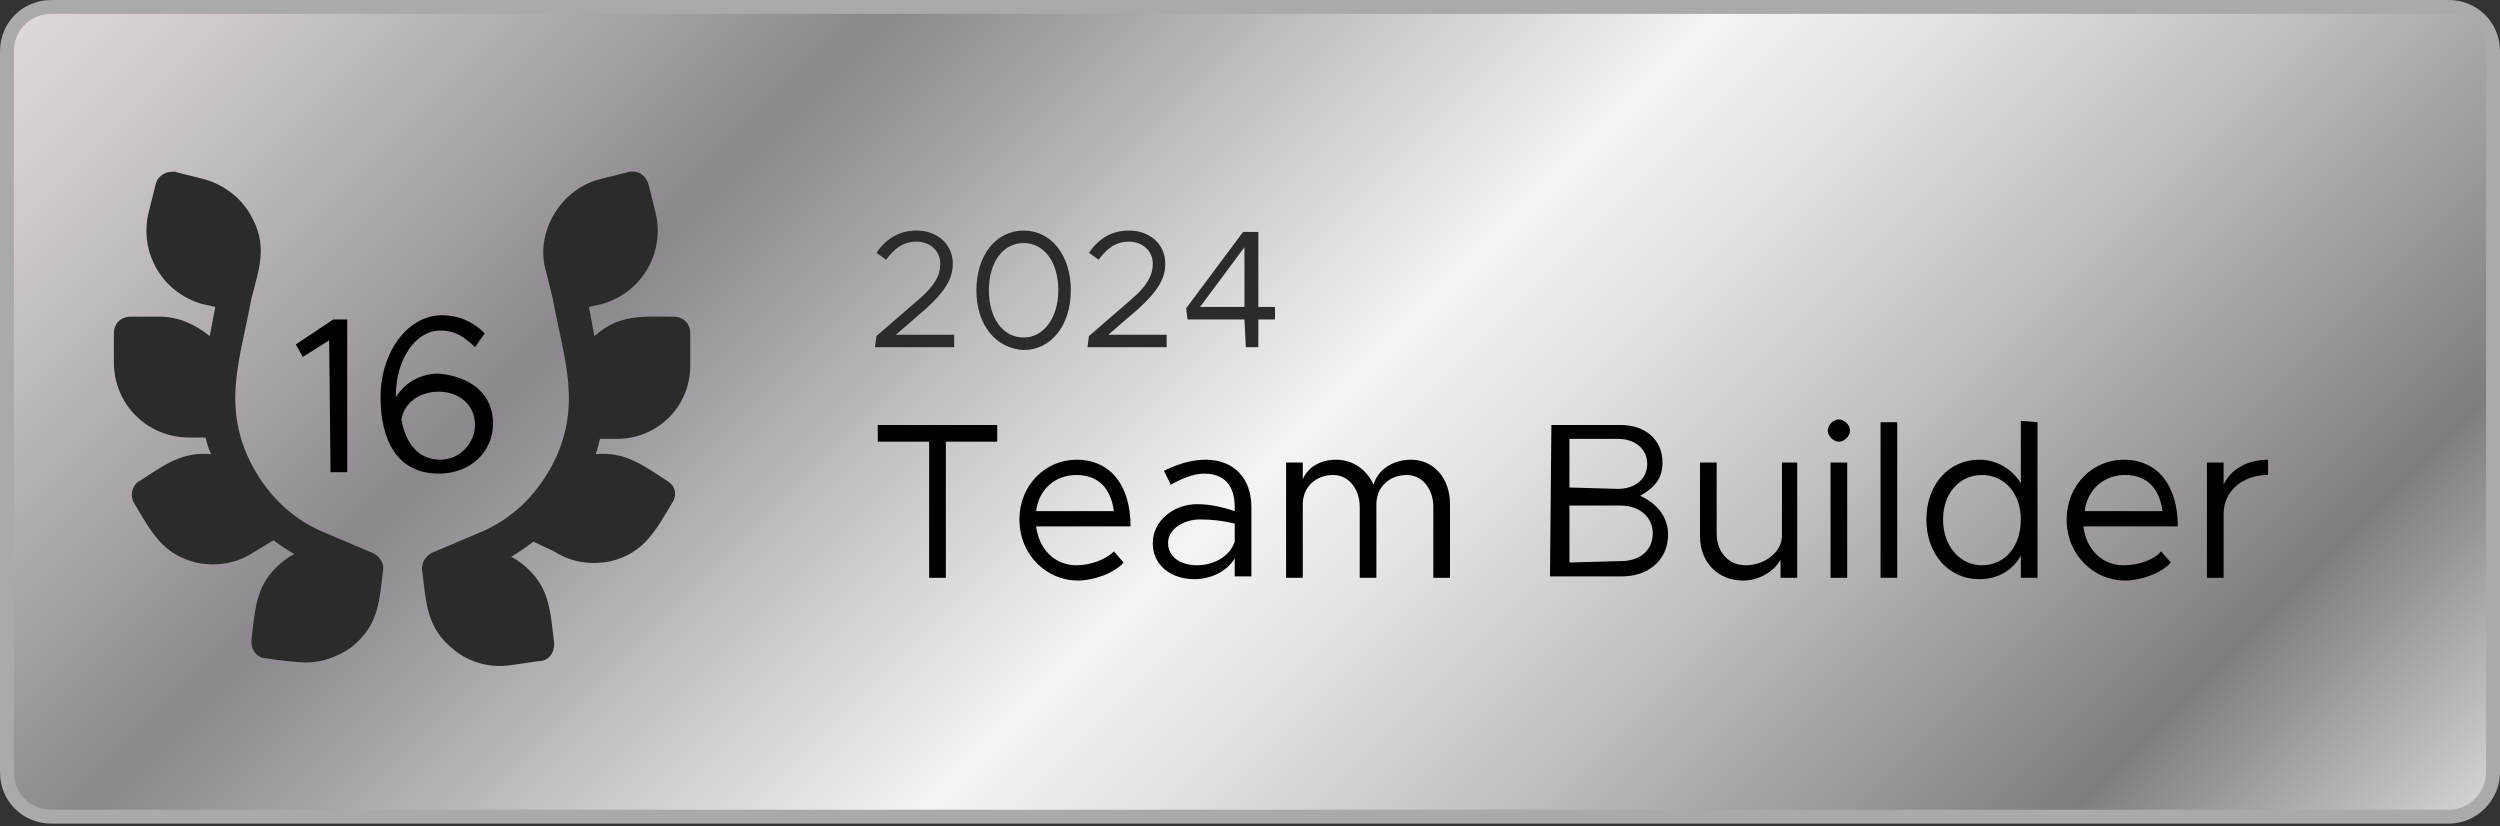 <?xml version="1.0" encoding="utf-8"?>
<!-- Generator: Adobe Illustrator 28.0.0, SVG Export Plug-In . SVG Version: 6.00 Build 0)  -->
<svg version="1.1" id="Layer_1" xmlns="http://www.w3.org/2000/svg" xmlns:xlink="http://www.w3.org/1999/xlink" x="0px" y="0px"
	 viewBox="0 0 180 59.5" style="enable-background:new 0 0 180 59.5;" xml:space="preserve">
<rect x="0" y="0" width="180" height="59.5" fill="#333333" stroke="none"/>
<style type="text/css">
	.st0{fill:url(#SVGID_1_);stroke:#AAAAAA;stroke-linecap:round;stroke-linejoin:round;stroke-miterlimit:10;}
	.st1{enable-background:new    ;}
	.st2{fill:none;}
	.st3{fill:#2B2B2B;}
</style>
<linearGradient id="SVGID_1_" gradientUnits="userSpaceOnUse" x1="31.6" y1="2217.25" x2="148.381" y2="2334.032" gradientTransform="matrix(1 0 0 1 0 -2246)">
	<stop  offset="0" style="stop-color:#E5E2DF"/>
	<stop  offset="0" style="stop-color:#DED9D6"/>
	<stop  offset="6.299578e-02" style="stop-color:#CFCAC9"/>
	<stop  offset="0.183" style="stop-color:#A8A4A7"/>
	<stop  offset="0.264" style="stop-color:#8B878D"/>
	<stop  offset="0.522" style="stop-color:#F3F4F4"/>
	<stop  offset="0.584" style="stop-color:#E5E5E6"/>
	<stop  offset="0.703" style="stop-color:#C0BEC0"/>
	<stop  offset="0.865" style="stop-color:#858085"/>
	<stop  offset="0.876" style="stop-color:#807B80"/>
	<stop  offset="1" style="stop-color:#D1D3D4"/>
	<stop  offset="1" style="stop-color:#A7A9AC"/>
</linearGradient>
<path class="st0" d="M176.3,58.8H3.7c-1.8,0-3.2-1.4-3.2-3.2V3.7c0-1.8,1.4-3.2,3.2-3.2h172.6c1.8,0,3.2,1.4,3.2,3.2v51.9
	C179.5,57.3,178.1,58.8,176.3,58.8z"/>
<g class="st1">
	<path d="M66.9,31.8h-3.7v-1.2h8.6v1.2h-3.7v9.8h-1.2C66.9,41.6,66.9,31.8,66.9,31.8z"/>
	<path d="M80.2,39.7l0.7,0.8c-0.7,0.8-2.2,1.3-3.3,1.3c-2.2,0-4.2-1.8-4.2-4.4c0-2.5,1.9-4.3,4.1-4.3c2.5,0,3.9,1.9,3.9,4.8h-6.8
		c0.2,1.6,1.3,2.8,2.9,2.8C78.5,40.7,79.6,40.3,80.2,39.7z M74.6,36.8h5.6c-0.2-1.5-1-2.6-2.7-2.6C76,34.2,74.8,35.2,74.6,36.8z"/>
	<path d="M90.1,36.5v5h-1.2v-1.3c-0.6,1-1.8,1.5-2.9,1.5c-1.7,0-3-1-3-2.6s1.5-2.8,3.2-2.8c0.9,0,1.8,0.2,2.7,0.5v-0.3
		c0-1.1-0.4-2.4-2.2-2.4c-0.8,0-1.7,0.4-2.4,0.8l-0.5-1c1.2-0.6,2.2-0.8,3-0.8C88.9,33.1,90.1,34.5,90.1,36.5z M88.9,39v-1.3
		c-0.8-0.2-1.6-0.3-2.5-0.3c-1.2,0-2.3,0.7-2.3,1.7s0.9,1.6,2.1,1.6C87.2,40.7,88.5,40.2,88.9,39z"/>
	<path d="M104.4,36.3v5.3h-1.2v-5.1c0-1.3-0.8-2.3-1.9-2.3c-1.3,0-2.2,0.9-2.2,2.1v5.3h-1.2v-5.1c0-1.3-0.8-2.3-1.9-2.3
		c-1.3,0-2.2,0.9-2.2,2.1v5.3h-1.2v-8.3h1.2v1.2c0.4-0.9,1.3-1.4,2.4-1.4c1.2,0,2.2,0.7,2.7,1.8c0.3-1.1,1.4-1.8,2.7-1.8
		C103.2,33.1,104.4,34.4,104.4,36.3z"/>
	<path d="M111.7,30.6h5c1.8,0,3,1.1,3,2.7c0,1.2-0.6,1.8-1.6,2.4c1.3,0.6,2,1.6,2,2.8c0,1.8-1.4,3-3.3,3h-5.2L111.7,30.6L111.7,30.6
		z M116.5,35.2c1.2,0,2.1-0.7,2.1-1.8s-0.9-1.8-2.1-1.8H113v3.5L116.5,35.2L116.5,35.2z M116.7,40.4c1.4,0,2.3-0.8,2.3-2s-1-2-2.3-2
		H113v4.1L116.7,40.4L116.7,40.4z"/>
	<path d="M129.4,33.3v8.3h-1.2v-1.3c-0.5,0.9-1.6,1.5-2.7,1.5c-1.8,0-3.1-1.3-3.1-3.2v-5.3h1.2v5.1c0,1.3,0.8,2.3,2.1,2.3
		c1.4,0,2.6-1,2.6-2.1v-5.3H129.4z"/>
	<path d="M131.6,31c0-0.4,0.4-0.8,0.8-0.8c0.4,0,0.8,0.4,0.8,0.8s-0.4,0.8-0.8,0.8S131.6,31.4,131.6,31z M131.8,33.3h1.2v8.3h-1.2
		V33.3z"/>
	<path d="M135.4,30.4h1.2v11.2h-1.2V30.4z"/>
	<path d="M146.7,30.4v11.2h-1.2V40c-0.6,1.1-1.7,1.7-3,1.7c-2.2,0-3.8-1.8-3.8-4.3s1.6-4.3,3.8-4.3c1.3,0,2.4,0.7,3,1.7v-4.5
		L146.7,30.4L146.7,30.4z M145.5,37.4c0-1.9-1.2-3.2-2.8-3.2s-2.8,1.3-2.8,3.2s1.2,3.3,2.8,3.3C144.4,40.7,145.5,39.3,145.5,37.4z"
		/>
	<path d="M155.6,39.7l0.7,0.8c-0.7,0.8-2.2,1.3-3.3,1.3c-2.2,0-4.2-1.8-4.2-4.4c0-2.5,1.9-4.3,4.1-4.3c2.5,0,3.9,1.9,3.9,4.8H150
		c0.2,1.6,1.3,2.8,2.9,2.8C154,40.7,155.1,40.3,155.6,39.7z M150.1,36.8h5.6c-0.2-1.5-1-2.6-2.7-2.6
		C151.5,34.2,150.3,35.2,150.1,36.8z"/>
	<path d="M163.3,33.1v1.1c-1.9,0-3.2,1.2-3.2,2.8v4.6h-1.2v-8.3h1.2v1.6C160.6,33.8,161.8,33.1,163.3,33.1z"/>
</g>
<rect x="8.2" y="11.3" class="st2" width="41.7" height="41.7"/>
<path class="st3" d="M44.4,31.6h-1.2c-0.1,0.4-0.2,0.8-0.3,1.1c2.1-0.2,3.4,0.8,5.1,1.9c0.2,0.1,0.4,0.3,0.5,0.5
	c0.2,0.4,0.1,0.8-0.1,1.1c-1.2,2-2,3.6-4.4,4.2c-1.4,0.3-2.9,0.1-4.1-0.7L38.4,39c-0.5,0.4-1,0.7-1.6,1.1c0.3,0.1,0.5,0.3,0.8,0.5
	c2,1.6,2,3.3,2.3,5.7v0.1c0,0.6-0.4,1.2-1.1,1.2l-2.1,0.3c-1.4,0.2-2.9-0.2-4-1.1c-2-1.6-2-3.3-2.3-5.7c-0.1-0.6,0.3-1.1,0.7-1.3
	l3.3-1.4c2.3-0.9,4.1-2.6,5.3-4.8c2.3-4.3,0.9-7.7,0.1-12.1l-0.5-2c-0.8-2.8,1.1-5.9,3.9-6.6l2-0.5c0.7-0.2,1.3,0.2,1.5,0.9l0.5,2
	c0.7,2.9-1,5.8-3.9,6.6l-0.9,0.2l0.4,2.1c1.8-1.6,3.4-1.4,5.7-1.4c0.7,0,1.2,0.5,1.2,1.2v2.1C49.8,29.2,47.4,31.6,44.4,31.6
	L44.4,31.6z M27.6,40.9c0-0.4-0.3-0.9-0.8-1.1l-3.3-1.4c-2.3-0.9-4.1-2.6-5.3-4.8c-2.3-4.3-0.9-7.7-0.1-12.1
	c0.6-2.3,1.2-3.9-0.1-6.1c-0.7-1.2-1.9-2.1-3.3-2.5l-2-0.5c-0.2-0.1-0.4,0-0.6,0c-0.4,0.1-0.8,0.4-0.9,0.9l-0.5,2
	c-0.7,2.9,1,5.8,3.9,6.6l0.9,0.2l-0.4,2.1c-1-0.8-2.2-1.4-3.6-1.4H9.4c-0.7,0-1.2,0.5-1.2,1.2v2.1c0,3,2.4,5.4,5.4,5.4h1.2
	c0.1,0.4,0.2,0.8,0.4,1.2c-2.1-0.2-3.4,0.8-5.1,1.9c-0.6,0.3-0.8,1.1-0.4,1.7l0,0c1.2,2,2,3.6,4.4,4.2c1.4,0.3,2.9,0.1,4.1-0.7
	l1.5-0.9c0.5,0.4,1,0.7,1.5,1c-0.3,0.1-0.5,0.3-0.8,0.5c-2,1.6-2,3.3-2.3,5.7v0.1c0,0.6,0.4,1.2,1.1,1.2c0.5,0.1,2.3,0.3,2.8,0.3
	c1.2,0,2.3-0.4,3.3-1.1C27.3,45,27.3,43.3,27.6,40.9C27.6,41,27.6,41,27.6,40.9z"/>
<g class="st1">
	<path d="M23.7,24.5l-1.9,1.2l-0.5-0.9L24,23h1v11h-1.2L23.7,24.5L23.7,24.5z"/>
	<path d="M35.5,30.5c0,2-1.6,3.6-3.9,3.6c-3,0-4.2-2.4-4.2-5.5c0-3.3,2-5.9,4.4-5.9c1.3,0,2.3,0.5,3.1,1.3l-0.7,1
		c-0.7-0.7-1.4-1.2-2.5-1.2c-1.8,0-3.2,2.1-3.2,4.7v0.1c0.7-1.1,1.8-1.7,3.1-1.7C33.8,27.1,35.5,28.3,35.5,30.5z M34.2,30.6
		c0-1.5-1.2-2.4-2.6-2.4s-2.5,0.8-2.7,2c0.3,1.7,1.2,2.9,2.8,2.9C33.2,33.1,34.2,31.8,34.2,30.6z"/>
</g>
<g class="st1">
	<path class="st3" d="M63.1,24.2l3-2.6c1.2-1,1.6-1.8,1.6-2.6c0-1-0.8-1.6-1.7-1.6c-1,0-1.6,0.5-2.2,1.3l-0.7-0.5
		c0.7-1,1.6-1.6,2.9-1.6c1.4,0,2.6,0.9,2.6,2.4c0,1.1-0.6,2-1.9,3.2l-2.2,1.9h4.2V25H63L63.1,24.2L63.1,24.2z"/>
	<path class="st3" d="M70.3,20.9c0-2.5,1.4-4.3,3.4-4.3s3.4,1.8,3.4,4.3s-1.4,4.3-3.4,4.3C71.7,25.1,70.3,23.4,70.3,20.9z
		 M76.2,20.9c0-2-1-3.4-2.5-3.4s-2.5,1.4-2.5,3.4s1,3.4,2.5,3.4S76.2,22.8,76.2,20.9z"/>
	<path class="st3" d="M78.4,24.2l3-2.6c1.2-1,1.6-1.8,1.6-2.6c0-1-0.8-1.6-1.7-1.6c-1,0-1.6,0.5-2.2,1.3l-0.7-0.5
		c0.7-1,1.6-1.6,2.9-1.6c1.4,0,2.6,0.9,2.6,2.4c0,1.1-0.6,2-1.9,3.2l-2.2,1.9H84V25h-5.7L78.4,24.2L78.4,24.2z"/>
	<path class="st3" d="M89.6,23h-4.1l-0.1-0.8l4.1-5.5h1.1v5.4h1.2V23h-1.2v2h-0.9L89.6,23L89.6,23z M89.6,22.1v-4.3l-3.2,4.3
		C86.4,22.1,89.6,22.1,89.6,22.1z"/>
</g>
</svg>

